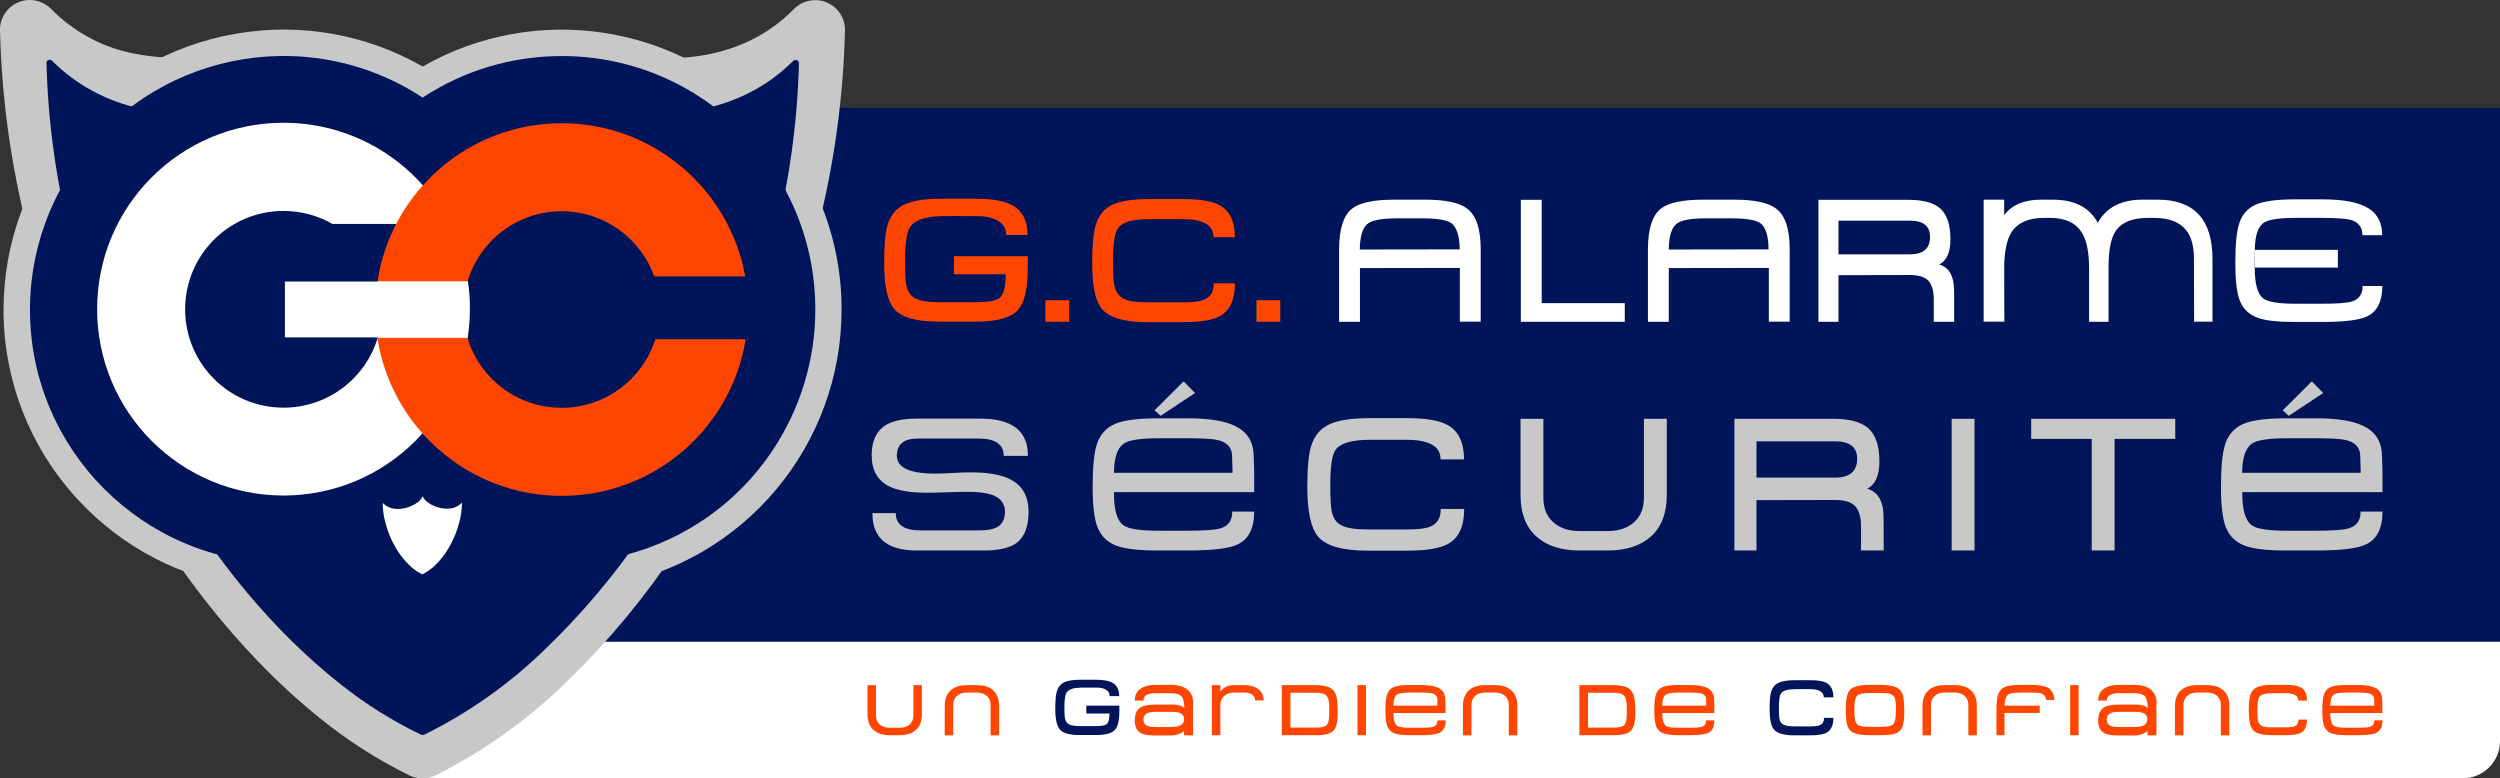 <?xml version="1.0" encoding="utf-8"?>
<!-- Generator: Adobe Illustrator 20.1.0, SVG Export Plug-In . SVG Version: 6.00 Build 0)  -->
<svg version="1.1" id="Layer_1" xmlns="http://www.w3.org/2000/svg" xmlns:xlink="http://www.w3.org/1999/xlink" x="0px" y="0px"
	 viewBox="0 0 1619 504" style="enable-background:new 0 0 1619 504;" xml:space="preserve">
<rect x="0" y="0" width="1619" height="504" fill="#333333" stroke="none"/>
<style type="text/css">
	.st0{fill:#FFFFFF;}
	.st1{fill:#00145A;}
	.st2{fill:#FF4600;}
	.st3{fill:#C8C8C8;}
</style>
<path class="st0" d="M253.9,356.5V480c0,13.2,10.8,24,24,24H1595c13.2,0,24-10.8,24-24V356.5H253.9z"/>
<rect x="240.2" y="69.8" class="st1" width="1378.8" height="345.8"/>
<g>
	<path class="st2" d="M575.9,476.1c-4.5,0-7.9-1.2-10.4-3.5s-3.7-5.7-3.7-10.1v-18.8h5.5v19.5c0,2.6,0.8,4.6,2.4,6
		c1.6,1.4,3.7,2.1,6.3,2.1h6.8c2.6,0,4.7-0.7,6.3-2.1s2.4-3.4,2.4-6v-19.5h5.5v18.8c0,4.4-1.2,7.8-3.7,10.1c-2.5,2.3-6,3.5-10.4,3.5
		H575.9z"/>
	<path class="st2" d="M632.9,443.7c4.5,0,8,1.2,10.4,3.5c2.5,2.3,3.7,5.7,3.7,10.2v18.8h-5.5v-19.5c0-2.6-0.8-4.6-2.4-6
		c-1.6-1.4-3.7-2.2-6.3-2.2H626c-2.6,0-4.7,0.7-6.3,2.2c-1.6,1.4-2.4,3.4-2.4,6v19.5h-5.5v-18.8c0-4.4,1.2-7.8,3.7-10.2
		c2.5-2.3,6-3.5,10.4-3.5H632.9z"/>
	<path class="st1" d="M724.9,457v3.5c0,6-1,10.1-2.9,12.2c-2.1,2.2-6.1,3.3-12,3.3h-10.9c-6.5,0-10.8-1.2-12.8-3.7
		c-1.9-2.2-2.9-6.6-2.9-13.2c0-5.1,0.3-8.7,0.9-11c0.8-2.8,2.3-4.9,4.6-6.1s5.9-1.8,10.8-1.8h9.8c4.8,0,8.3,0.6,10.5,1.7
		c3.2,1.6,4.8,4.6,4.8,8.9h-6.2c0-2-0.9-3.4-2.8-4.4c-1.4-0.7-3.2-1.1-5.3-1.1h-6c-0.6,0-2.2,0-4.6,0c-4.7,0.1-7.7,1.1-9.1,3.1
		c-1,1.5-1.5,4.7-1.5,9.8c0,3.5,0.1,5.9,0.4,7.1c0.4,1.8,1.2,3.1,2.6,3.8c1.4,0.7,3.7,1.1,7,1.1h10.5c3.6,0,5.9-0.4,7-1.3
		c1.1-1,1.7-3.3,1.7-6.8h-15V457H724.9z"/>
	<path class="st2" d="M1105,457h-28.5c0-3.8,0.8-6.2,2.5-7.3c1.3-0.8,4.1-1.2,8.5-1.2h6.6c3.7,0,6.1,0.2,7.4,0.5
		c1.9,0.5,3,1.5,3.3,3.1C1104.9,452.3,1104.9,454,1105,457z M1110.2,466.5h-5.3c0,2.2-0.9,3.6-2.9,4.2c-1.2,0.4-3.8,0.6-7.9,0.6
		h-6.8c-4.5,0-7.3-0.4-8.5-1.3c-1.6-1.1-2.3-3.9-2.3-8.2h33.7v-4.5c0-0.1,0-0.2,0-0.2c-0.1-3-0.1-4.8-0.2-5.3
		c-0.3-2.7-1.7-4.8-4-6.1c-2.5-1.4-6.4-2.1-11.7-2.1h-7.2c-4.7,0-8.2,0.4-10.3,1.3c-2.2,0.9-3.7,2.6-4.5,5.1c-0.7,2.1-1,5.6-1,10.4
		c0,4.5,0.4,7.8,1.2,9.9c0.9,2.2,2.4,3.8,4.7,4.6c2.1,0.8,5.4,1.2,9.9,1.2h7.2c6,0,10-0.5,12-1.5
		C1108.9,473.3,1110.2,470.7,1110.2,466.5z M1053.5,461.9c0,3.8-0.5,6.3-1.4,7.4c-1.1,1.3-3.5,1.9-7.2,1.9h-16.5v-22.6h16.1
		c3.6,0,6,0.6,7.2,1.9s1.8,3.7,1.8,7.3V461.9z M1059,462c0-4.9-0.2-8.3-0.6-10.1c-0.6-2.9-1.8-4.9-3.7-6.1c-2.1-1.4-5.4-2.1-9.9-2.1
		h-22v32.4h22.8c5.3,0,8.9-1,10.8-3.1C1058.1,471.1,1059,467.5,1059,462z M968.5,443.7c4.5,0,7.9,1.2,10.4,3.5s3.7,5.7,3.7,10.2
		v18.8h-5.5v-19.5c0-2.6-0.8-4.6-2.4-6c-1.6-1.4-3.7-2.2-6.3-2.2h-6.8c-2.6,0-4.7,0.7-6.3,2.2c-1.6,1.4-2.4,3.4-2.4,6v19.5h-5.5
		v-18.8c0-4.4,1.2-7.8,3.7-10.2c2.5-2.3,6-3.5,10.4-3.5H968.5z M930.9,457h-28.5c0-3.8,0.8-6.2,2.5-7.3c1.3-0.8,4.1-1.2,8.5-1.2h6.6
		c3.7,0,6.1,0.2,7.4,0.5c1.9,0.5,3,1.5,3.3,3.1C930.8,452.3,930.9,454,930.9,457z M936.2,466.5h-5.3c0,2.2-0.9,3.6-2.9,4.2
		c-1.2,0.4-3.8,0.6-7.9,0.6h-6.8c-4.5,0-7.3-0.4-8.6-1.3c-1.6-1.1-2.3-3.9-2.3-8.2h33.7v-4.5c0-0.1,0-0.2,0-0.2
		c-0.1-3-0.1-4.8-0.2-5.3c-0.3-2.7-1.6-4.8-4-6.1c-2.5-1.4-6.4-2.1-11.7-2.1H913c-4.7,0-8.2,0.4-10.3,1.3c-2.2,0.9-3.7,2.6-4.5,5.1
		c-0.7,2.1-1,5.6-1,10.4c0,4.5,0.4,7.8,1.2,9.9c0.9,2.2,2.4,3.8,4.7,4.6c2.1,0.8,5.4,1.2,9.9,1.2h7.2c6,0,10-0.5,12-1.5
		C934.8,473.3,936.2,470.7,936.2,466.5z M884.6,476.1h-5.5v-32.4h5.5V476.1z M860.8,461.9c0,3.8-0.5,6.3-1.4,7.4
		c-1.1,1.3-3.5,1.9-7.2,1.9h-16.5v-22.6h16.1c3.6,0,6,0.6,7.2,1.9s1.8,3.7,1.8,7.3L860.8,461.9L860.8,461.9z M866.3,462
		c0-4.9-0.2-8.3-0.6-10.1c-0.6-2.9-1.8-4.9-3.7-6.1c-2.1-1.4-5.4-2.1-9.9-2.1h-22v32.4h22.8c5.3,0,8.9-1,10.8-3.1
		C865.4,471.1,866.3,467.5,866.3,462z M805.7,448.5H799c-2.5,0-4.6,0.7-6.2,2.2c-1.7,1.5-2.5,3.5-2.5,5.9v19.5h-5.5v-32.4h5.5v4.2
		c2-2.8,4.9-4.2,8.7-4.2h6.7c3.6,0,6.6,0.8,8.8,2.3c2.5,1.8,3.8,4.3,3.9,7.6h-5.5C812.5,450.2,810.1,448.5,805.7,448.5z M760,461.1
		c4.4,0,6.6,1.4,6.8,4.4c0,1.8-0.6,3.2-1.9,4c-1.4,0.9-3.7,1.3-6.9,1.3h-9.3c-2.6,0-4.4-0.2-5.4-0.6c-1.8-0.6-2.7-2-2.8-4.1
		c0-2.2,1-3.7,2.9-4.4c1.2-0.5,3-0.7,5.4-0.7H760V461.1z M772.6,476.1v-19.5c0.1-0.5,0.1-1.1,0.1-1.7c0-2.8-0.8-5.1-2.4-7
		c-2.4-2.9-6.4-4.4-12-4.4h-9.8c-3.4,0-6.3,0.6-8.5,1.7c-3.4,1.7-5.2,4.5-5.1,8.5h5.6c-0.1-3.2,2.7-4.8,8.2-4.8h9.2
		c3.6,0,6.1,0.7,7.3,2.1c1.1,1.3,1.7,3.9,1.8,7.7c-0.6-0.9-1.9-1.6-3.8-2c-1.1-0.3-2.2-0.4-3.1-0.4h-11.5c-4.5,0-7.7,0.5-9.6,1.6
		c-2.7,1.4-4,4.2-4.1,8.2h-0.1c0,4.3,1.3,7.2,3.9,8.6c1.9,1.1,5.1,1.6,9.8,1.6h9.5c3.5,0,6.4-1,8.8-2.9v2.8h5.8V476.1z"/>
	<path class="st1" d="M1187.3,464.9c0,4.7-1.4,7.8-4.3,9.5c-2.1,1.2-5.6,1.8-10.7,1.8h-10.5c-6.6,0-10.9-1.3-13-3.8
		c-1.9-2.2-2.8-6.7-2.8-13.4c0-5.1,0.3-8.7,1-11c0.8-2.7,2.4-4.7,4.7-5.8c2.3-1.1,5.9-1.7,10.8-1.7h9.8c5,0,8.5,0.6,10.6,1.8
		c2.9,1.6,4.4,4.7,4.4,9.3h-6.2c0-3.5-3-5.3-9-5.3h-9.5c-4.8,0-7.8,0.9-9.1,2.6c-1,1.3-1.5,4.5-1.5,9.4c0,3.6,0.1,6.1,0.4,7.2
		c0.3,1.8,1.2,3.1,2.6,3.8c1.4,0.7,3.7,1.1,7,1.1h10.2c2.9,0,4.9-0.2,6.1-0.7c2-0.8,3-2.4,2.9-4.8H1187.3z"/>
	<path class="st2" d="M1537.6,457h-28.5c0-3.8,0.8-6.2,2.4-7.3c1.3-0.8,4.1-1.2,8.6-1.2h6.6c3.7,0,6.1,0.2,7.4,0.5
		c1.9,0.5,3,1.5,3.3,3.1C1537.5,452.3,1537.6,454,1537.6,457z M1542.9,466.5h-5.3c0,2.2-0.9,3.6-2.9,4.2c-1.2,0.4-3.8,0.6-7.9,0.6
		h-6.8c-4.5,0-7.3-0.4-8.6-1.3c-1.6-1.1-2.3-3.9-2.3-8.2h33.7v-4.5c0-0.1,0-0.2,0-0.2c-0.1-3-0.1-4.8-0.2-5.3
		c-0.3-2.7-1.6-4.8-4-6.1c-2.5-1.4-6.4-2.1-11.7-2.1h-7.2c-4.7,0-8.2,0.4-10.3,1.3c-2.2,0.9-3.7,2.6-4.5,5.1c-0.7,2.1-1,5.6-1,10.4
		c0,4.5,0.4,7.8,1.2,9.9c0.9,2.2,2.4,3.8,4.7,4.6c2.1,0.8,5.4,1.2,9.9,1.2h7.2c6,0,10-0.5,12-1.5
		C1541.5,473.3,1542.9,470.7,1542.9,466.5z M1494,465.9c0,4.3-1.3,7.2-3.9,8.6c-1.9,1.1-5.1,1.6-9.7,1.6h-9.6c-6,0-10-1.2-11.9-3.5
		c-1.7-2-2.6-6.1-2.6-12.2c0-4.6,0.3-8,0.9-10c0.7-2.5,2.2-4.3,4.3-5.3c2.1-1,5.4-1.6,9.9-1.6h8.9c4.5,0,7.8,0.6,9.7,1.7
		c2.7,1.5,4,4.3,4,8.5h-5.6c0-3.2-2.7-4.8-8.2-4.8h-8.7c-4.3,0-7.1,0.8-8.3,2.4c-0.9,1.2-1.3,4.1-1.3,8.6c0,3.3,0.1,5.5,0.3,6.6
		c0.3,1.7,1.1,2.8,2.4,3.5s3.4,1,6.4,1h9.3c2.6,0,4.5-0.2,5.5-0.6c1.8-0.7,2.7-2.2,2.7-4.4h5.5V465.9z M1429.6,443.7
		c4.5,0,8,1.2,10.4,3.5c2.5,2.3,3.7,5.7,3.7,10.2v18.8h-5.5v-19.5c0-2.6-0.8-4.6-2.4-6s-3.7-2.2-6.3-2.2h-6.8
		c-2.6,0-4.7,0.7-6.3,2.2c-1.6,1.4-2.4,3.4-2.4,6v19.5h-5.5v-18.8c0-4.4,1.2-7.8,3.7-10.2c2.5-2.3,6-3.5,10.4-3.5H1429.6z
		 M1383.8,461.1c4.4,0,6.6,1.4,6.8,4.4c0,1.8-0.6,3.2-1.9,4c-1.4,0.9-3.7,1.3-6.9,1.3h-9.3c-2.6,0-4.4-0.2-5.4-0.6
		c-1.8-0.6-2.7-2-2.8-4.1c0-2.2,1-3.7,2.9-4.4c1.2-0.5,3-0.7,5.4-0.7h11.2V461.1z M1396.5,476.1v-19.5c0.1-0.5,0.1-1.1,0.1-1.7
		c0-2.8-0.8-5.1-2.4-7c-2.4-2.9-6.4-4.4-12-4.4h-9.8c-3.4,0-6.3,0.6-8.5,1.7c-3.4,1.7-5.2,4.5-5.1,8.5h5.6c-0.1-3.2,2.7-4.8,8.2-4.8
		h9.2c3.6,0,6.1,0.7,7.3,2.1c1.1,1.3,1.7,3.9,1.8,7.7c-0.6-0.9-1.9-1.6-3.8-2c-1.1-0.3-2.2-0.4-3.1-0.4h-11.5
		c-4.5,0-7.7,0.5-9.6,1.6c-2.6,1.4-4,4.2-4.1,8.2h-0.1c0,4.3,1.3,7.2,3.9,8.6c1.9,1.1,5.1,1.6,9.8,1.6h9.5c3.5,0,6.4-1,8.8-2.9v2.8
		h5.8V476.1z M1346.1,476.1h-5.5v-32.4h5.5V476.1z M1298.1,457h22.8v4.7h-22.8v14.4h-5.2v-16.8c0-4.5,0.4-7.7,1.1-9.7
		c0.8-2.3,2.3-3.9,4.6-4.8c2.1-0.9,5.5-1.3,10.1-1.3h6c5.8,0,9.8,0.7,12,2.1c2.1,1.4,3.4,3.9,3.8,7.7h-5.2c-0.5-2.2-1.6-3.5-3.3-4.2
		c-1.2-0.4-3.7-0.6-7.5-0.6h-5.5c-4.4,0-7.2,0.4-8.4,1.2C1299.1,450.8,1298.2,453.2,1298.1,457z M1266.1,443.7c4.5,0,8,1.2,10.4,3.5
		c2.5,2.3,3.7,5.7,3.7,10.2v18.8h-5.5v-19.5c0-2.6-0.8-4.6-2.4-6s-3.7-2.2-6.3-2.2h-6.8c-2.6,0-4.7,0.7-6.3,2.2
		c-1.6,1.4-2.4,3.4-2.4,6v19.5h-5.5v-18.8c0-4.4,1.2-7.8,3.7-10.2c2.5-2.3,6-3.5,10.4-3.5H1266.1z M1227.7,461.5
		c0,3-0.3,5.2-0.9,6.4c-0.6,1.3-1.8,2.1-3.4,2.4c-1.1,0.2-3.3,0.4-6.4,0.4h-5.6c-4.4,0-7.1-0.4-8.3-1.2c-1.4-1.1-2.2-3.8-2.2-8v-3.1
		c0-4.3,0.7-7,2.1-8.2c1.2-0.9,4-1.4,8.5-1.4h5.4c3.2,0,5.4,0.1,6.6,0.4c1.6,0.4,2.8,1.2,3.4,2.5s0.9,3.5,0.9,6.6L1227.7,461.5
		L1227.7,461.5z M1233.2,461.7c0-5.3-0.3-9-0.8-11c-0.7-2.7-2.1-4.6-4.4-5.6c-2.2-1-5.9-1.6-11-1.6h-5.9c-4.7,0-8.2,0.5-10.3,1.4
		c-2.3,1-3.8,2.7-4.5,5.1c-0.6,2.1-1,5.5-1,10.4c0,4.5,0.4,7.8,1.2,9.9c0.8,2.2,2.4,3.8,4.7,4.6c2.1,0.8,5.4,1.2,9.9,1.2h6
		c4.4,0,7.6-0.3,9.5-0.8c2.4-0.7,4.2-2,5.2-4C1232.7,469.2,1233.2,466,1233.2,461.7z"/>
</g>
<path class="st3" d="M1504.5,254.5l-22.3,14.8l-3.9-3.6l18.8-18.7L1504.5,254.5z M1542.9,331.3c0,10.9-3.6,18-10.8,21.3
	c-5.4,2.6-16.1,3.9-32.2,3.9h-19.3c-12.2,0-21.1-1-26.6-3c-6.1-2.2-10.2-6.2-12.6-12.2c-2.1-5.4-3.1-14.1-3.1-26
	c0-12.8,0.9-22,2.7-27.5c2.1-6.5,6.1-10.9,12.1-13.4c5.7-2.4,15-3.5,27.7-3.5h19.3c14.2,0,24.7,1.8,31.5,5.5
	c6.4,3.4,10,8.7,10.8,15.9c0.2,1.5,0.3,6.1,0.5,14c0,0.1,0,0.3,0,0.6v11.8h-90.8c-0.1,11.4,2,18.5,6.2,21.5c3.3,2.4,11,3.5,23,3.5
	h18.3c10.9,0,18-0.5,21.3-1.5c5.3-1.5,7.9-5.2,7.8-10.9L1542.9,331.3L1542.9,331.3z M1528.8,306.2c-0.2-8-0.3-12.3-0.5-13
	c-0.8-4.2-3.7-6.9-9-8.2c-3.4-0.8-10-1.2-19.9-1.2h-17.8c-11.9,0-19.5,1.1-23,3.3c-4.3,2.8-6.5,9.1-6.6,19.1L1528.8,306.2
	L1528.8,306.2z M1408.7,284.2h-39.3v72.3h-14.8v-72.3h-39.2v-13h93.3V284.2z M1278.7,356.5h-14.8v-85.3h14.8V356.5z M1188.4,285.8
	h-50.9v23.5h50.9c9.5,0,14.3-4.1,14.3-12.2C1202.7,289.6,1198,285.8,1188.4,285.8z M1219.9,356.5h-14.7v-15.6
	c0-6.1-1.3-10.5-3.8-13.1c-2.5-2.7-6.9-4-13.1-4l-50.8,0.1v32.6h-14.3v-85.3h63.8c10.5,0,18.1,2,22.8,6c4.9,4.3,7.3,11.5,7.3,21.7
	c0,9.2-2.7,15.1-8,17.6c7.1,1.9,10.7,8.1,10.7,18.7L1219.9,356.5L1219.9,356.5z M1022.9,356.5c-12,0-21.4-3.1-28.1-9.2
	c-6.7-6.1-10.1-15-10.1-26.7v-49.4h14.8v51.2c0,6.7,2.1,12,6.4,15.8c4.3,3.8,9.9,5.7,17,5.7h18.3c7.1,0,12.7-1.9,17-5.7
	c4.3-3.8,6.4-9,6.4-15.8v-51.2h14.8v49.4c0,11.7-3.4,20.6-10.1,26.7s-16.1,9.2-28.1,9.2H1022.9z M948.2,329.6
	c0,11.3-3.5,18.9-10.6,22.7c-5.1,2.8-13.8,4.3-26.2,4.3h-25.7c-16.2,0-26.9-3-32.1-9.1c-4.6-5.4-7-16.1-7-32.2
	c0-12.2,0.8-21,2.5-26.4c2-6.6,5.8-11.2,11.6-14c5.7-2.8,14.6-4.1,26.6-4.1h24c12.2,0,20.9,1.5,26.1,4.4
	c7.1,3.9,10.7,11.3,10.7,22.3h-15.2c0.1-8.4-7.3-12.7-22.1-12.7h-23.4c-11.7,0-19.1,2.1-22.3,6.2c-2.4,3.2-3.6,10.7-3.6,22.6
	c0,8.8,0.3,14.6,0.9,17.4c0.8,4.4,2.9,7.5,6.3,9.2c3.4,1.8,9.1,2.7,17.2,2.7h25c7,0,12-0.6,14.9-1.7c4.9-1.9,7.3-5.7,7.2-11.6
	L948.2,329.6L948.2,329.6z M773.9,254.5l-22.3,14.8l-3.9-3.6l18.8-18.7L773.9,254.5z M812.2,331.3c0,10.9-3.6,18-10.8,21.3
	c-5.4,2.6-16.1,3.9-32.2,3.9h-19.3c-12.2,0-21.1-1-26.6-3c-6.1-2.2-10.2-6.2-12.6-12.2c-2.1-5.4-3.1-14.1-3.1-26
	c0-12.8,0.9-22,2.7-27.5c2.1-6.5,6.1-10.9,12.1-13.4c5.7-2.4,15-3.5,27.7-3.5h19.3c14.2,0,24.7,1.8,31.5,5.5
	c6.4,3.4,10,8.7,10.8,15.9c0.2,1.5,0.3,6.1,0.5,14c0,0.1,0,0.3,0,0.6v11.8h-90.8c-0.1,11.4,2,18.5,6.2,21.5c3.3,2.4,11,3.5,23,3.5
	h18.3c10.9,0,18-0.5,21.3-1.5c5.3-1.5,7.9-5.2,7.8-10.9L812.2,331.3L812.2,331.3z M798.2,306.2c-0.2-8-0.3-12.3-0.5-13
	c-0.7-4.2-3.7-6.9-9-8.2c-3.4-0.8-10-1.2-19.9-1.2H751c-11.9,0-19.5,1.1-23,3.3c-4.3,2.8-6.5,9.1-6.6,19.1L798.2,306.2L798.2,306.2z
	 M666.1,331.4c0,9.4-2.5,16.1-7.5,20c-4.4,3.4-11.5,5.1-21.3,5.1h-43.7c-19.2,0-28.7-8.1-28.6-24.2h15.1c0,7.5,5.4,11.2,16.2,11.2
	H634c5.2,0,9.1-0.7,11.7-2.1c3.4-1.9,5.1-5.2,5.1-10c0-5.4-2.9-9.1-8.8-11.1c-3.6-1.2-8.8-1.8-15.8-1.8c-2.8,0-7,0.1-12.6,0.3
	c-5.6,0.2-9.7,0.3-12.6,0.3c-11,0-19.3-1.3-24.9-4c-7.7-3.8-11.6-10.5-11.6-20.2c0-8.8,2.7-15,8-18.9c4.6-3.2,11.5-4.9,20.9-4.9H635
	c20.5,0,30.7,8,30.7,24.1H650c0-7.5-5.5-11.2-16.4-11.2h-39.2c-9,0-13.6,3.7-13.6,11.1c0,7.7,8.3,11.6,24.8,11.6
	c2.6,0,6.4-0.1,11.5-0.4s8.9-0.4,11.5-0.4c11.3,0,19.8,1.5,25.6,4.5C662.2,314.4,666.1,321.5,666.1,331.4z"/>
<path class="st0" d="M1460.2,173.3h-0.2l0.1-11.5h0.1v0.1V173.3z M1460.2,173.3h53.8v-11.5h-53.8c0.1-9.2,2.1-15.1,6-17.7
	c3.2-2,10.2-3,21-3h16.2c9.7,0,16.2,0.5,19.3,1.4c4.8,1.5,7.2,4.8,7.2,9.8h12.8c0-7.8-2.9-13.6-8.6-17.2c-6.1-4-16.2-6-30.1-6h-17.6
	c-11.6,0-20,1.1-25.3,3.3c-5.4,2.3-9.1,6.4-11,12.4c-1.7,5.1-2.5,13.6-2.5,25.5c0,11,0.9,19.1,2.8,24.1c2.1,5.5,5.9,9.2,11.4,11.3
	c5.1,1.9,13.1,2.8,24.2,2.8h17.6c14.7,0,24.4-1.2,29.3-3.6c6.6-3.1,9.9-9.7,9.9-19.7H1530c0.1,5.3-2.3,8.7-7.1,10.1
	c-2.9,0.9-9.4,1.4-19.4,1.4h-16.7c-11,0-17.9-1.1-21-3.3C1462,190.5,1460.1,183.8,1460.2,173.3z M1420.9,208.4l-0.1-40.7
	c0-8.3-1.7-14.5-5.1-18.7c-4.2-5.3-11.2-7.9-21-7.9h-3.6c-10.1,0-17.1,2.8-21,8.5c-3.1,4.6-4.6,12.4-4.6,23.4v35.4h-12.6v-34.5
	c0-10.6-1.6-18.4-4.8-23.4c-3.9-6.2-10.7-9.4-20.4-9.4h-4c-10,0-17,3.1-21,9.2c-3.2,5-4.8,12.9-4.8,23.9l0.1,34.1h-13.4v-79h13.3v10
	c5.1-6.7,13-10,23.9-10h7.5c14.1,0,23.9,5,29.2,15c5.5-10,15.2-15,29.1-15h9.7c23.6,0,35.5,12.8,35.5,38.5v40.5h-11.9V208.4z
	 M1236.9,142.9c8.7,0,13,3.5,13,10.5c0,7.5-4.3,11.3-13,11.3h-46.3v-21.8H1236.9z M1265.5,208.4v-19.7c0-9.8-3.2-15.6-9.7-17.4
	c4.8-2.3,7.3-7.8,7.3-16.3c0-9.4-2.2-16.1-6.7-20.1c-4.2-3.7-11.1-5.5-20.7-5.5h-58.1v79h13v-30.2l46.2-0.1c5.7,0,9.7,1.2,12,3.7
	s3.5,6.5,3.5,12.2v14.4L1265.5,208.4L1265.5,208.4z M1080.7,161.6c0.1-8.8,1.9-14.5,5.5-17c2.9-2.1,9.1-3.2,18.6-3.2h16.2
	c9.7,0,15.9,1,18.8,3c3.6,2.5,5.5,8.2,5.5,17.1L1080.7,161.6L1080.7,161.6z M1145.5,173.5v34.8h13.5v-46.9c0-12.9-2.8-21.6-8.5-26.1
	c-5-4-14.1-6-27.4-6H1103c-13.5,0-22.7,2-27.5,5.9c-5.5,4.4-8.3,13.2-8.3,26.3v46.9h13.5v-34.8L1145.5,173.5L1145.5,173.5z
	 M1052.2,208.4h-67.3v-79h13.5v66.9h53.8V208.4z M880.6,161.6c0.1-8.8,1.9-14.5,5.5-17c2.9-2.1,9.1-3.2,18.6-3.2h16.2
	c9.7,0,15.9,1,18.8,3c3.6,2.5,5.5,8.2,5.6,17.1L880.6,161.6L880.6,161.6z M945.4,173.5v34.8h13.5v-46.9c0-12.9-2.8-21.6-8.5-26.1
	c-5-4-14.1-6-27.4-6h-20c-13.5,0-22.7,2-27.5,5.9c-5.5,4.4-8.3,13.2-8.3,26.3v46.9h13.5v-34.8L945.4,173.5L945.4,173.5z"/>
<path class="st2" d="M829.1,208.4v-14h-15.4v14H829.1z M799.8,183.5H786c0.1,5.4-2.1,9-6.6,10.7c-2.6,1.1-7.2,1.6-13.6,1.6H743
	c-7.3,0-12.5-0.8-15.6-2.5s-5-4.5-5.8-8.6c-0.5-2.6-0.8-8-0.8-16.1c0-11,1.1-18,3.3-21c2.9-3.8,9.6-5.7,20.3-5.7h21.3
	c13.5,0,20.2,3.9,20.2,11.7h13.8c0-10.1-3.2-17-9.7-20.6c-4.8-2.7-12.7-4.1-23.8-4.1h-21.9c-11,0-19,1.3-24.2,3.8
	c-5.2,2.6-8.7,6.9-10.5,13c-1.5,5-2.3,13.2-2.3,24.5c0,15,2.1,24.9,6.3,29.9c4.8,5.6,14.5,8.5,29.2,8.5h23.4
	c11.3,0,19.3-1.3,23.9-3.9C796.6,200.9,799.8,193.9,799.8,183.5z M692.4,208.4v-14H677v14H692.4z M665.5,165.9h-47.7v11.7h33.5
	c0,7.9-1.3,13-3.8,15.2c-2.3,2-7.6,2.9-15.6,2.9h-23.6c-7.3,0-12.5-0.8-15.6-2.5s-5-4.5-5.8-8.6c-0.5-2.6-0.8-7.9-0.8-15.8
	c0-11.2,1.1-18.4,3.3-21.8c2.9-4.4,9.7-6.8,20.3-7c5.4-0.1,8.9-0.1,10.3-0.1l13.4,0.1c4.8,0,8.7,0.8,11.9,2.4
	c4.2,2.2,6.3,5.4,6.3,9.8h13.8c0.1-9.5-3.5-16.1-10.6-19.7c-5.1-2.6-12.9-3.8-23.6-3.8h-22c-10.9,0-19,1.4-24.2,4.1
	c-5.2,2.7-8.6,7.2-10.4,13.5c-1.4,5-2,13.2-2,24.5c0,14.6,2.2,24.3,6.5,29.3c4.7,5.5,14.3,8.2,28.8,8.2h24.4
	c13.3,0,22.2-2.5,26.8-7.4c4.3-4.7,6.5-13.7,6.5-27.2v-7.8H665.5z"/>
<path class="st3" d="M273.7,357.9c36.4,20.9,78.8,28.4,120.2,21.4c88-14.9,151.1-91,151.1-178.8c0.1-45.7-17.2-89.7-48.3-123.2
	c-57.9-62.5-150.5-75.7-223-34.2c-36.4-20.9-78.8-28.4-120.2-21.4C65.5,36.5,2.4,112.6,2.3,200.5c-0.1,45.7,17.2,89.7,48.3,123.2
	C108.5,386.2,201.1,399.4,273.7,357.9z"/>
<path class="st3" d="M364.3,65.8h-167v-22c0-9.4-7.6-17.1-17.1-17.1c-1.8,0-3.7,0.3-5.4,0.9c-28.4,9.5-60.4,13-90,6.7
	C65.1,30.1,47.2,20.1,33.1,5.8C25.7-1.7,13.7-2,6,5.3c-4,3.8-6.2,9-6,14.5c1.1,43.9,7.1,87.6,18.1,130.1c7,27.3,15.6,54.2,25.9,80.4
	c16.5,42.3,37.4,83.5,62.3,121.4c18.1,27.6,37.9,52.7,60.5,76.3c12.6,13.1,25.9,25.4,40,36.8c18,14.6,37.5,27.1,58.2,37.3
	c2.7,1.3,5.6,2,8.6,2s6-0.7,8.7-2.1c31.6-15.9,60.6-36.7,85.8-61.6c26.6-25.9,50.4-54.7,70.8-85.7c41.4-62.7,72-131.9,90.2-204.8
	c11-42.5,17-86.2,18.1-130.1c0.3-10.7-8.2-19.5-18.9-19.7c-5.3-0.1-10.5,2-14.2,5.8c-19.3,19.7-44,29.3-70.8,31.4
	c-6.2,0.5-12.3,0.6-18.5,0.3c-13.2-0.6-26.4-2.7-39.2-6.1c-9.1-2.4-18.5,3-20.9,12.1c-0.4,1.4-0.6,2.9-0.6,4.4v17.8H364.3z"/>
<path class="st1" d="M381.3,68.8v14.1H180.1V65.1c-28.9,8.7-59.9,11.4-89.2,5.2c-21.8-4.7-41.7-15.4-57.2-31c-0.8-0.8-2.2-0.8-3-0.1
	c-0.4,0.4-0.7,0.9-0.6,1.5c1,39.7,6.6,79.1,16.7,117.5c26.8,103.9,86,215.5,173.6,284.8c16.1,12.8,33.6,23.8,52.3,32.8
	c0.3,0.1,0.6,0.2,1,0.2s0.7-0.1,1-0.2c28.6-14.1,54.7-32.5,77.4-54.5c24.5-23.4,46.3-49.3,65.1-77.1c38.4-57,66.6-119.8,83.5-185.8
	c10.1-38.5,15.7-77.9,16.7-117.5c0-1.1-0.9-2.1-2.1-2.1c-0.6,0-1.2,0.2-1.6,0.6C479.1,74.2,428.3,79.6,381.3,68.8z"/>
<path class="st1" d="M273.7,337.8c75.9,49.7,177.7,28.5,227.4-47.3c17.5-26.8,26.9-58,26.9-90c0-90.7-73.5-164.2-164.3-164.2
	c-32,0-63.3,9.3-90,26.9C197.8,13.4,96,34.6,46.3,110.5c-17.5,26.8-26.9,58-26.9,90c0,90.7,73.5,164.2,164.2,164.2
	C215.6,364.7,246.9,355.4,273.7,337.8z"/>
<path class="st0" d="M303,182h-58.4c0,0.1,0.1,0.2,0.1,0.3h-60.2v36.2h60.2c-7.8,26.3-32.2,45.5-61.1,45.5
	c-35.2,0-63.7-28.5-63.7-63.7s28.5-63.7,63.7-63.7c11.5,0,22.4,3.1,31.7,8.4H291c-20-38.9-60.6-65.5-107.4-65.5
	c-66.7,0-120.7,54-120.7,120.7s54,120.7,120.7,120.7s120.7-54,120.7-120.7C304.4,194.2,303.9,188,303,182z"/>
<path class="st2" d="M482.9,219.7h-58.5c-8.2,25.8-32.3,44.4-60.7,44.4c-28.8,0-53.1-19.1-61-45.3h-58.3
	c8.9,57.9,58.9,102.3,119.3,102.3C423.8,321.2,473.7,277.2,482.9,219.7z"/>
<path class="st2" d="M423.7,179h58.9c-10.1-56.4-59.5-99.2-118.8-99.2c-60.4,0-110.5,44.4-119.3,102.3h58.3
	c7.9-26.2,32.2-45.3,61-45.3C391.3,136.8,414.9,154.4,423.7,179z"/>
<path class="st0" d="M273.7,321.6c0.1,0,0.2,0,0.2,0.1c0.5,1.1,1.2,2,2.1,2.8c1,0.8,2,1.5,3.1,2.2c4.1,2.2,9.1,3.3,13.7,2.4
	c2.3-0.5,4.4-1.6,6-3.3c0.1-0.1,0.2-0.1,0.3,0c0,0,0.1,0.1,0.1,0.2c-0.1,4.2-0.7,8.3-1.8,12.4c-2.8,10.9-9.1,22.7-18.3,30
	c-1.7,1.3-3.5,2.5-5.5,3.5h-0.1h-0.1c-3-1.5-5.8-3.4-8.1-5.7c-2.6-2.5-4.9-5.2-6.9-8.1c-4-6-7-12.6-8.8-19.6
	c-1.1-4-1.7-8.2-1.8-12.4c0-0.1,0.1-0.2,0.2-0.2c0.1,0,0.1,0,0.2,0.1c5.8,5.8,15.9,3.8,21.9-0.4c1.4-1,2.5-2.1,3.2-3.6
	C273.5,321.6,273.6,321.6,273.7,321.6z"/>
</svg>

